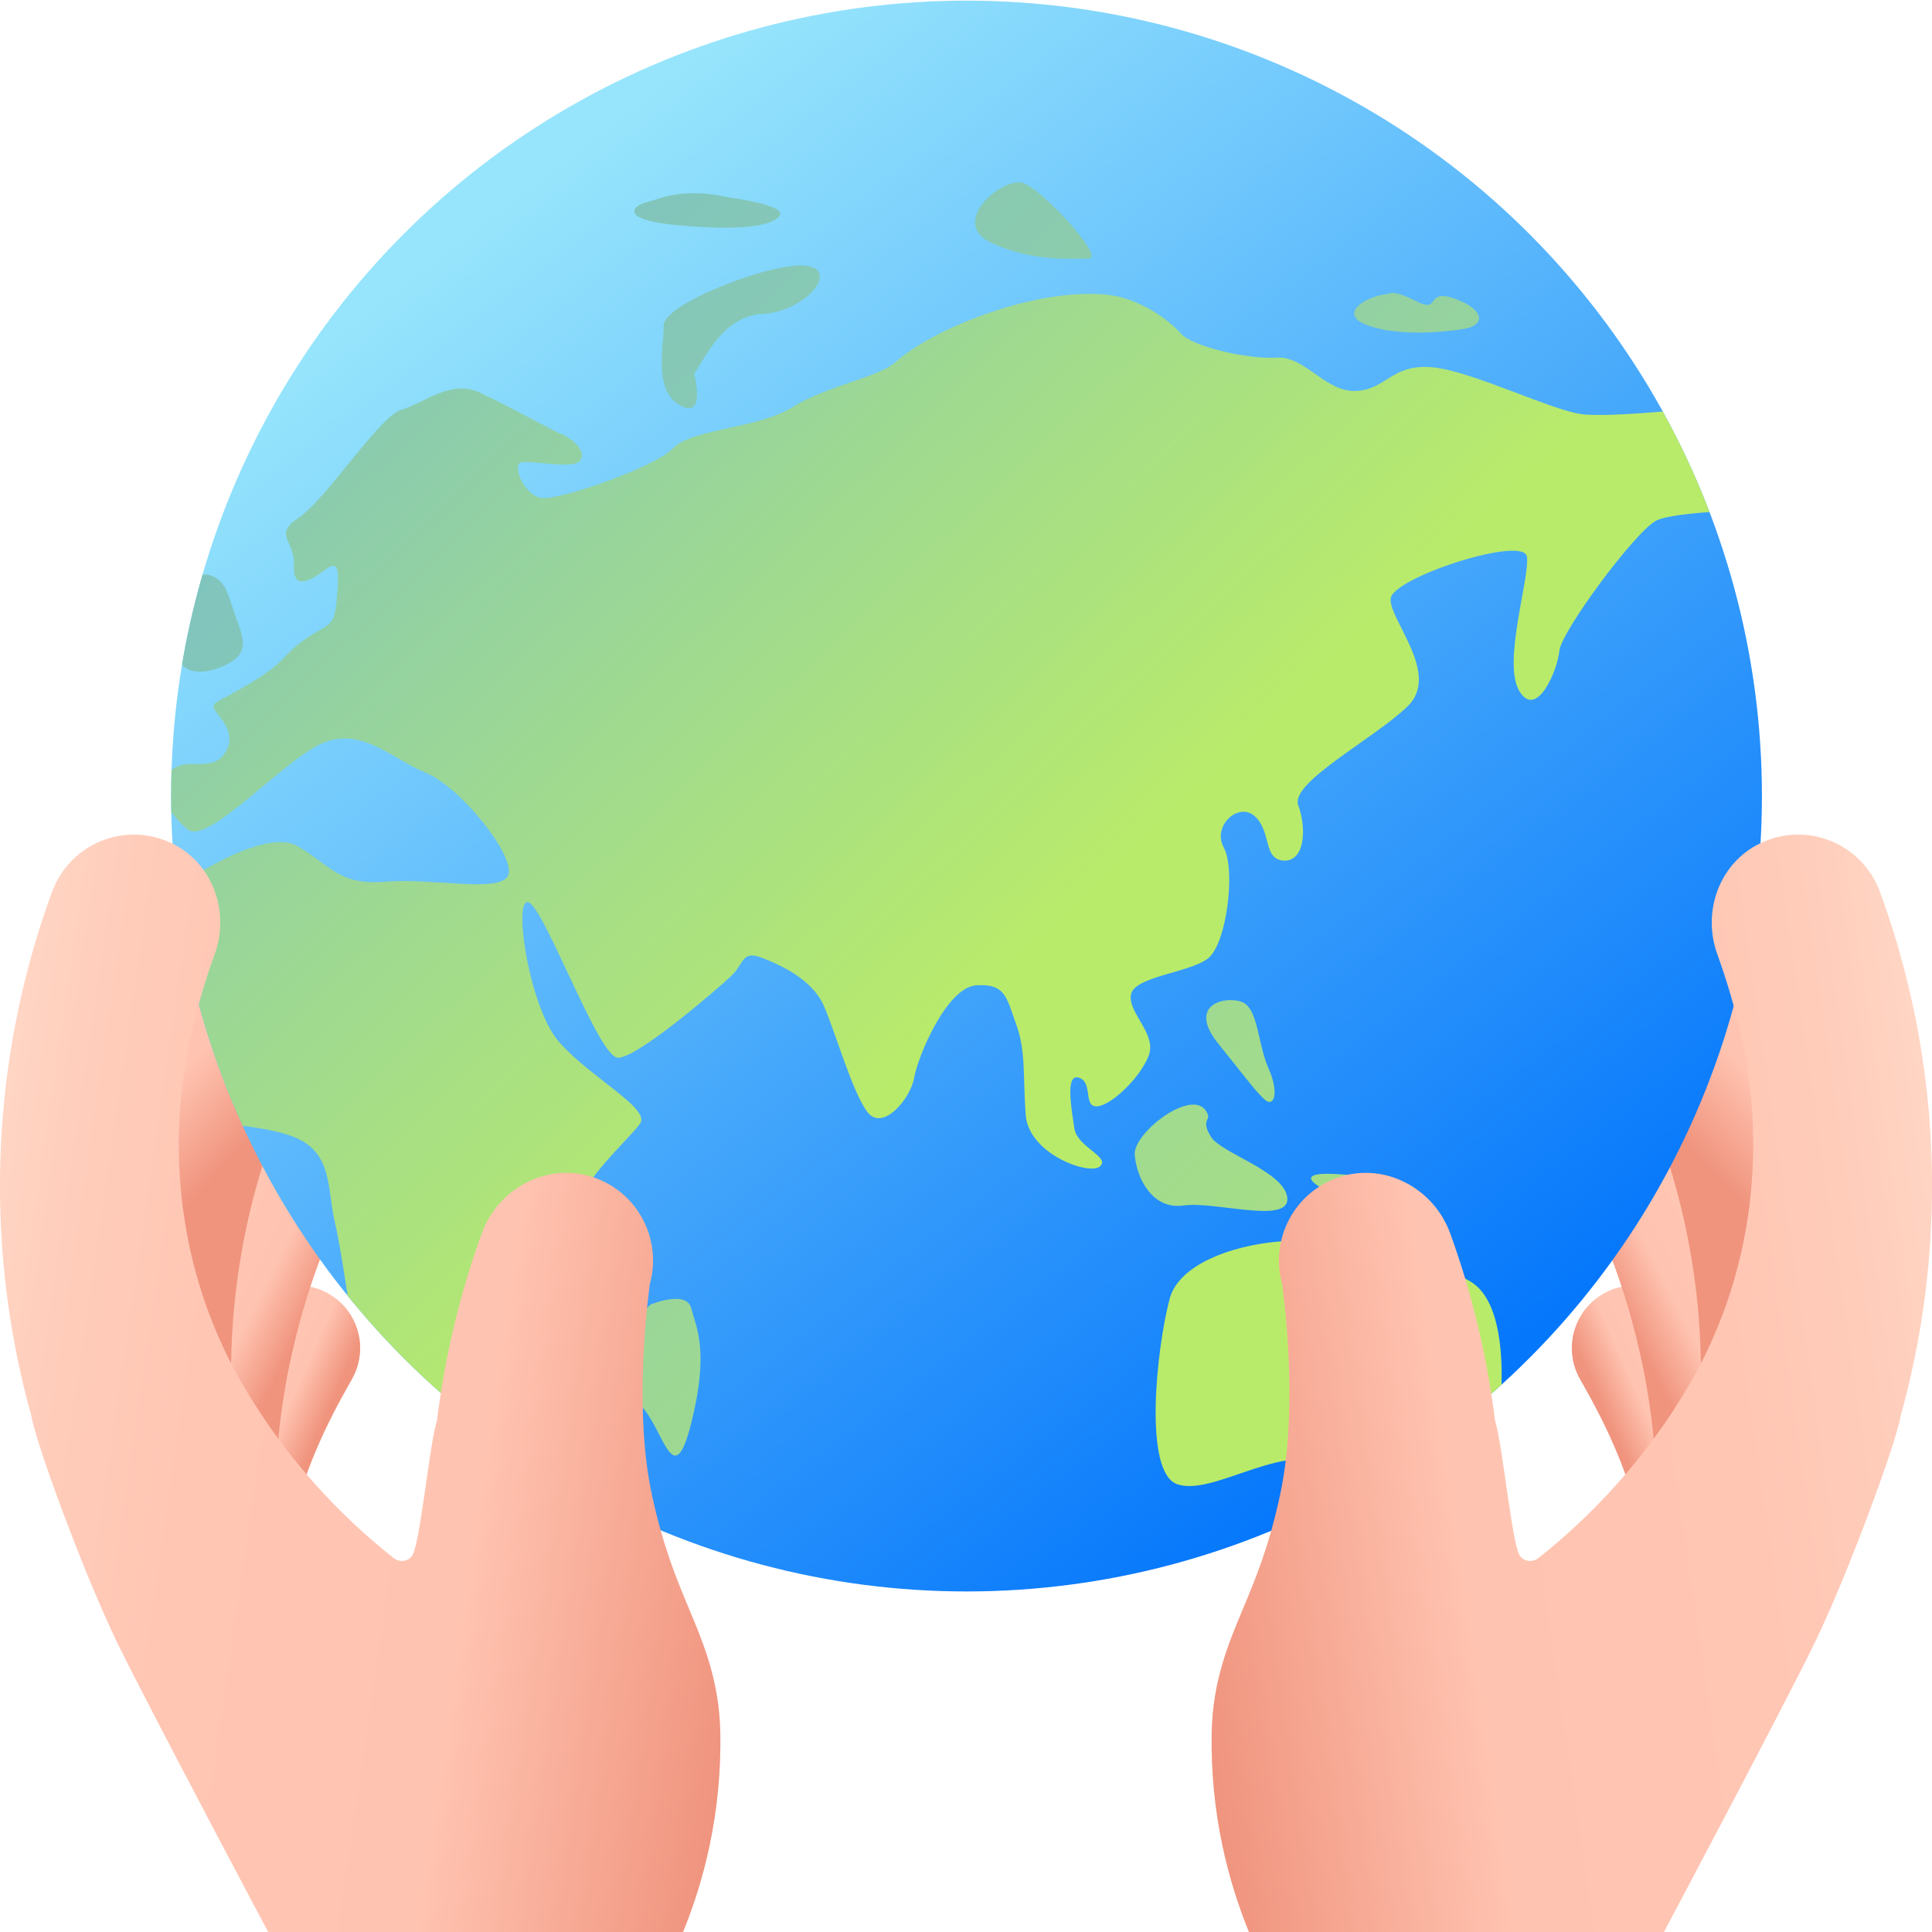 <?xml version="1.0" encoding="utf-8"?>
<!-- Generator: Adobe Illustrator 27.2.0, SVG Export Plug-In . SVG Version: 6.00 Build 0)  -->
<svg version="1.1" id="Слой_1" xmlns="http://www.w3.org/2000/svg" xmlns:xlink="http://www.w3.org/1999/xlink" x="0px" y="0px"
	 viewBox="0 0 300 300" style="enable-background:new 0 0 300 300;" xml:space="preserve">
<style type="text/css">
	.st0{clip-path:url(#SVGID_00000167356141973614698200000013872767646445495191_);}
	.st1{fill:url(#SVGID_00000034793580740798438690000009383502802704953474_);}
	.st2{clip-path:url(#SVGID_00000175287626405934119400000006481866641826041227_);}
	.st3{fill:url(#SVGID_00000061460846126573588880000007350500050151371930_);}
	.st4{fill:url(#SVGID_00000005959101201976641300000001611662394849989504_);}
	.st5{fill:url(#SVGID_00000162320797140884067010000009699134246800259763_);}
	.st6{fill:url(#SVGID_00000128446169633284780850000007307298548603310976_);}
	.st7{fill:url(#SVGID_00000053524247079917012690000012223445366890731955_);}
	.st8{fill:url(#SVGID_00000062170608914883817570000000392749733388833421_);}
	.st9{fill:url(#SVGID_00000031920580852991582530000013066867811934335141_);}
	.st10{fill:url(#SVGID_00000131326008350115314950000007547322250189864597_);}
	.st11{fill:url(#SVGID_00000090273541254217782190000000448229534461109414_);}
	.st12{fill:url(#SVGID_00000054970699585783652740000018364965301194908591_);}
	.st13{fill:url(#SVGID_00000085226355420808816980000015551931130626013581_);}
	.st14{fill:url(#SVGID_00000119813864112649824110000011990348379560055484_);}
	.st15{fill:url(#SVGID_00000139277605578204527540000014064535331716675206_);}
	.st16{fill:url(#SVGID_00000048473861019907313440000010467576288155386531_);}
	.st17{fill:url(#SVGID_00000157310695546193898460000014511743948377477531_);}
	.st18{fill:url(#SVGID_00000116220419440580752340000000798639806417089977_);}
	.st19{fill:url(#SVGID_00000128448356675261348340000008463912062407462042_);}
	.st20{fill:#4F4A4C;}
	.st21{fill:url(#SVGID_00000142168603572070882060000007412133347468964521_);}
	.st22{fill:url(#SVGID_00000037692611222254935760000012163633432102021557_);}
	.st23{fill:#FFA700;}
	.st24{fill:url(#SVGID_00000044141804859191358870000011758766814936047260_);}
	.st25{fill:url(#SVGID_00000124844837323713184640000010157119476939206303_);}
	.st26{fill:url(#SVGID_00000051366707555803230380000007465203414742058171_);}
	.st27{fill:url(#SVGID_00000078767802186223932910000014315704624554883987_);}
	.st28{fill:url(#SVGID_00000113324711955074794030000018348136774091330186_);}
	.st29{fill:url(#SVGID_00000041260927740004024360000012868792641918933133_);}
	.st30{clip-path:url(#SVGID_00000029754766417356802930000008707556514658931866_);}
	.st31{clip-path:url(#SVGID_00000169556068168558527180000012809100840668175802_);}
	.st32{fill:url(#SVGID_00000035499694227553283320000010400679701309080216_);}
	.st33{fill:url(#SVGID_00000145767190861834624560000010353256166522757776_);}
	.st34{fill:url(#SVGID_00000055692967840471340380000005039585289941920664_);}
	.st35{fill:url(#SVGID_00000178889320759978149760000015241383341083738034_);}
	.st36{fill:url(#SVGID_00000112599449946009234650000003980779126762820508_);}
	.st37{fill:url(#SVGID_00000038399014283792914630000002699992196360554422_);}
	.st38{fill:url(#SVGID_00000151518987902466954500000018224119993409357244_);}
	.st39{fill:url(#SVGID_00000141435014320939140680000014494756067775142575_);}
	.st40{fill:url(#SVGID_00000175300777318525294250000010542351011950758539_);}
	.st41{fill:url(#SVGID_00000132804058950622758180000007376712643933182595_);}
	.st42{fill-rule:evenodd;clip-rule:evenodd;fill:url(#SVGID_00000109008219244438479260000014506999177163219099_);}
	.st43{fill:url(#SVGID_00000111153945000397931650000002226565541261350288_);}
	.st44{fill-rule:evenodd;clip-rule:evenodd;fill:#EFA630;}
	.st45{fill-rule:evenodd;clip-rule:evenodd;fill:url(#SVGID_00000088113418318456894440000000153259686998311312_);}
	.st46{fill-rule:evenodd;clip-rule:evenodd;fill:url(#SVGID_00000093865494906463715650000009208611633060043705_);}
	.st47{fill-rule:evenodd;clip-rule:evenodd;fill:url(#SVGID_00000108275005076162036230000011874891874939420337_);}
	.st48{fill-rule:evenodd;clip-rule:evenodd;fill:url(#SVGID_00000054946884362037740230000008712874402107345070_);}
	.st49{fill-rule:evenodd;clip-rule:evenodd;fill:url(#SVGID_00000057138878096368858970000010581827064698972837_);}
	.st50{fill-rule:evenodd;clip-rule:evenodd;fill:url(#SVGID_00000021110901977690147260000008291884011950273454_);}
	.st51{fill-rule:evenodd;clip-rule:evenodd;fill:url(#SVGID_00000068668641297106510790000010797697691992317094_);}
	.st52{fill:url(#SVGID_00000059286960422558499990000010492799642057716136_);}
	.st53{fill-rule:evenodd;clip-rule:evenodd;fill:url(#SVGID_00000165193642143215982800000003091212562326365110_);}
	.st54{fill-rule:evenodd;clip-rule:evenodd;fill:url(#SVGID_00000098179128459713882440000007931247282905810309_);}
	.st55{fill-rule:evenodd;clip-rule:evenodd;fill:url(#SVGID_00000067951266240576455050000013074225045378321041_);}
	.st56{fill-rule:evenodd;clip-rule:evenodd;fill:url(#SVGID_00000176043452154710388920000010740224579411735460_);}
	.st57{fill-rule:evenodd;clip-rule:evenodd;fill:url(#SVGID_00000108300680411492837190000000791747464167523743_);}
	.st58{fill:#FFD45E;}
	.st59{fill:url(#SVGID_00000062154712376853825440000000066851004900966033_);}
	.st60{fill:#D89E45;}
	.st61{fill:#F0AF4C;}
	.st62{fill:#FD4755;}
	.st63{fill:#CD2E3A;}
	.st64{fill:#FFFFFF;}
	.st65{fill:url(#SVGID_00000114791639583939043050000005000627887867998848_);}
	.st66{fill:url(#SVGID_00000173135566671153252600000008071728188899261334_);}
	.st67{fill:url(#SVGID_00000183940177350117707490000015473807342106801295_);}
	.st68{fill:#FFCB6D;}
	.st69{fill:url(#SVGID_00000018206937386764746570000012657025346743081621_);}
	.st70{fill:url(#SVGID_00000071531897260514371460000017602821496836807566_);}
	.st71{fill:url(#SVGID_00000146484966104342893620000012727575990344414908_);}
	.st72{fill:url(#SVGID_00000079480859472904714270000009898482643150518947_);}
	.st73{fill:url(#SVGID_00000119822109457794068420000013752127697579963525_);}
	.st74{fill:url(#SVGID_00000125586775631638376220000014502209967889498016_);}
	.st75{fill:url(#SVGID_00000140724220626484775120000001308066605915075256_);}
	.st76{fill:url(#SVGID_00000142175795190244391770000003321558733134264238_);}
	.st77{fill:url(#SVGID_00000063591668695195973990000007146506002721041027_);}
	.st78{fill:url(#SVGID_00000157998698557283976350000010533731554375112586_);}
	.st79{clip-path:url(#SVGID_00000015320129915085224890000001875927020081036716_);}
	.st80{clip-path:url(#SVGID_00000092424648156927546550000003777144524861831867_);}
	.st81{clip-path:url(#SVGID_00000114034816028625174440000003464008606221728644_);}
	.st82{fill:url(#SVGID_00000020365951450450202870000008843665898019889807_);}
	.st83{fill:url(#SVGID_00000091009802159286261490000007200753479122637698_);}
	.st84{fill:url(#SVGID_00000126287716945219201050000006895264774271883172_);}
	.st85{fill:url(#SVGID_00000059303567740891850090000014496593567181843881_);}
	.st86{clip-path:url(#SVGID_00000148645503180664701140000006272993890532523410_);}
	.st87{fill:url(#SVGID_00000178899926072987274870000010259221891794446249_);}
	.st88{fill:url(#SVGID_00000029023106816415844890000017815872262386651057_);}
	.st89{fill:url(#SVGID_00000024715533569926509960000017556070029651184311_);}
	.st90{fill:url(#SVGID_00000145753600468814301970000013105396129233183677_);}
	.st91{fill:url(#SVGID_00000149378582286333732850000015880907715531730614_);}
	.st92{fill:url(#SVGID_00000057127171811373485330000002951170787063822497_);}
	.st93{fill:url(#SVGID_00000058579003637647120990000016090074576997846697_);}
	.st94{fill:url(#SVGID_00000163054328613727304390000015303172277499718035_);}
	.st95{fill:url(#SVGID_00000088105261090273506780000014262083411127544480_);}
	.st96{fill:url(#SVGID_00000129192219606213756420000011819417336762725039_);}
	.st97{fill:url(#SVGID_00000015339248745807415140000006295510498916042927_);}
	.st98{fill:url(#SVGID_00000147190795202056698650000002314234408587824813_);}
	.st99{fill:url(#SVGID_00000103237386717747627690000005474171678370377615_);}
	.st100{fill:url(#SVGID_00000042712163524770786900000009681732587768984496_);}
	.st101{fill:url(#SVGID_00000026843147478978640940000015480887049636246691_);}
	.st102{fill:url(#SVGID_00000137850483868497786980000001863238781104927110_);}
	.st103{fill:url(#SVGID_00000061450488849524738970000011316733590535601079_);}
	.st104{fill:url(#SVGID_00000048498098755310694190000002104414776070066086_);}
	.st105{fill:url(#SVGID_00000174577679126078661360000013692065092349390731_);}
	.st106{fill:url(#SVGID_00000112605328078207240210000017196889925203786112_);}
	.st107{fill:url(#SVGID_00000069363193772003140020000006937664927480333489_);}
	.st108{fill:#847184;}
	.st109{fill:url(#SVGID_00000129925257502321490210000012925411218311649983_);}
	.st110{fill:url(#SVGID_00000162311029574126129470000000064529536498391225_);}
	.st111{fill:url(#SVGID_00000047749290806582439120000017189925066213565578_);}
	.st112{fill:url(#SVGID_00000180347112234715433210000018359269379009014176_);}
	.st113{fill:url(#SVGID_00000034065035200988988970000016967279112606370471_);}
	.st114{fill:url(#SVGID_00000085937187119049113030000016567397590234453670_);}
	.st115{fill:#FFB39D;}
	.st116{fill:url(#SVGID_00000090253485749897183690000004773691213827243157_);}
	.st117{fill:url(#SVGID_00000049928135741575883560000015419273922460847536_);}
	.st118{fill:url(#SVGID_00000118378046043939970190000002430078926573998985_);}
	.st119{fill:url(#SVGID_00000124855783732566452040000004229040800600760961_);}
	.st120{fill:url(#SVGID_00000160873502580892810780000008406739412723441540_);}
	.st121{fill:url(#SVGID_00000101092044159426071700000010365290337356061882_);}
	.st122{fill:url(#SVGID_00000127723652986868424580000003439228444315274378_);}
	.st123{fill:url(#SVGID_00000092455049689449486030000017310280846417951422_);}
	.st124{fill:url(#SVGID_00000121261687779617203910000000994822275749057940_);}
	.st125{fill:url(#SVGID_00000150799985390258649300000011593791175062664355_);}
	.st126{fill:url(#SVGID_00000119102304336659289860000010145834424315669917_);}
	.st127{fill:url(#SVGID_00000044861573593820417300000015623770521059793079_);}
	.st128{fill:url(#SVGID_00000034803546476769811530000005684399741266984889_);}
	.st129{fill:url(#SVGID_00000008150138128937491670000006526925184728375944_);}
	.st130{fill:url(#SVGID_00000070115950265676869480000008609084632541064879_);}
	.st131{fill:url(#SVGID_00000091711444057498442770000010106739898396800414_);}
	.st132{fill:#0577FB;}
	.st133{filter:url(#Adobe_OpacityMaskFilter);}
	.st134{opacity:0.35;mask:url(#SVGID_00000104703470167745121350000009612721702699384766_);}
	.st135{opacity:0.4;fill:url(#SVGID_00000142151342074968431050000007201728756623907474_);}
	.st136{fill:url(#SVGID_00000167396334565576599600000014237803583381675445_);}
	.st137{fill:url(#SVGID_00000067231583535560972450000017027121536662514367_);}
	.st138{fill:url(#SVGID_00000010998398471542980680000011615376444804122299_);}
	.st139{fill:url(#SVGID_00000121258370557796292420000013919405393207118991_);}
	.st140{fill:url(#SVGID_00000180332726937083849230000013609914580302173056_);}
	.st141{fill:url(#SVGID_00000108271202550883438050000009842978061910706839_);}
	.st142{fill:url(#SVGID_00000080901780228287689580000008395713639238281097_);}
	.st143{fill:url(#SVGID_00000025437268505453746900000005394216066158511013_);}
	.st144{fill:url(#SVGID_00000145749139600318940910000008031352294065504164_);}
	.st145{fill:url(#SVGID_00000119110056665144847240000010548425387454573485_);}
	.st146{fill:url(#SVGID_00000102546563622139859600000014478357254805547451_);}
	.st147{fill:url(#SVGID_00000152968227003511745830000000718788614144394897_);}
	.st148{fill:url(#SVGID_00000077291885108862074440000011308677505818071466_);}
	.st149{fill:url(#SVGID_00000110467782513852692280000004024225478464965823_);}
	.st150{fill:url(#SVGID_00000031907720712787789570000008335749959565079225_);}
	.st151{fill:url(#SVGID_00000160891871949988618030000002995303327813633174_);}
	.st152{fill:url(#SVGID_00000109722770512492976430000014715816654137224576_);}
	.st153{fill:url(#SVGID_00000131338611841001004020000003862977234013505676_);}
	.st154{fill:url(#SVGID_00000150795321795870135240000004021774486196272006_);}
	.st155{fill:url(#SVGID_00000036957908080366375900000005206355737471184307_);}
	.st156{fill:url(#SVGID_00000016068240859605697800000005290348601867506051_);}
	.st157{fill:url(#SVGID_00000061432520854609476250000001495300100164342434_);}
	.st158{fill:url(#SVGID_00000136377157277974536690000010444979332957615531_);}
	.st159{fill:url(#SVGID_00000124882184450477930900000004476785457182056844_);}
	.st160{fill:url(#SVGID_00000036216269682100870590000007282480157098884762_);}
	.st161{fill:url(#SVGID_00000010991203537930728240000010308001216895200898_);}
	.st162{fill:url(#SVGID_00000139279743846824753460000003783007234886128526_);}
	.st163{fill:url(#SVGID_00000073698812217985144410000007489767942978238853_);}
	.st164{fill:url(#SVGID_00000125571098151927799280000012221590727759957411_);}
	.st165{fill:url(#SVGID_00000055703170097181101890000016309862371539946662_);}
	.st166{fill:url(#SVGID_00000099634516399751016450000008511319492075646653_);}
	.st167{fill:url(#SVGID_00000029012438675041597840000002986284718581157793_);}
	.st168{fill:url(#SVGID_00000040561901165710859810000011783803102170035873_);}
	.st169{fill:url(#SVGID_00000158722043337177018240000017993685933062124948_);}
	.st170{fill:url(#SVGID_00000177456107491264750970000007064312935705993368_);}
	.st171{fill:url(#SVGID_00000142883512309735765880000017218180251200265879_);}
	.st172{fill:url(#SVGID_00000000194348078215248380000001493896033636979628_);}
	.st173{fill:url(#SVGID_00000157267164753833643560000014486928127962837686_);}
	.st174{fill:url(#SVGID_00000071526107799471401210000009151647615321279877_);}
	.st175{fill:url(#SVGID_00000173845620282131641350000004485812701507320254_);}
	.st176{fill:url(#SVGID_00000068666583818473881190000002424428010383501461_);}
	.st177{fill:url(#SVGID_00000181063035070071851650000009088622019205679529_);}
	.st178{fill:url(#SVGID_00000114040251204403043240000013503544475563670180_);}
	.st179{fill:url(#SVGID_00000128462420079097687850000001670924653385653946_);}
	.st180{fill:url(#SVGID_00000036933457723583412220000014764245755019212425_);}
	.st181{fill:url(#SVGID_00000060721636918999273880000008935644704384832419_);}
	.st182{fill:url(#SVGID_00000175297223750118205320000015318820808713403281_);}
	.st183{fill:url(#SVGID_00000029765230410768226590000014169364513524171151_);}
	.st184{fill:url(#SVGID_00000121961838885757751120000014426889709259534210_);}
	.st185{fill:url(#SVGID_00000080170056186310499030000005463083155025261958_);}
	.st186{fill:url(#SVGID_00000075855221362835904200000017753360270524354728_);}
	.st187{fill:url(#SVGID_00000165944511168248534500000010730847268493831317_);}
	.st188{fill:url(#SVGID_00000076602963101282863110000017785874514657362099_);}
	.st189{fill:url(#SVGID_00000169557158570904614350000013007242724389799847_);}
	.st190{fill:url(#SVGID_00000030444842348677100470000009784239007224318866_);}
	.st191{fill:url(#SVGID_00000077301066986192554860000008926492733794413447_);}
	.st192{fill:url(#SVGID_00000096747262072194928790000000603152289392053377_);}
	.st193{fill:url(#SVGID_00000093148528363693138360000016842032526249269411_);}
	.st194{fill:url(#SVGID_00000104668008574870146430000007581962122505740691_);}
	.st195{fill:url(#SVGID_00000097496202506930045440000017143660583915353996_);}
	.st196{fill:url(#SVGID_00000144314784401122006510000008861234641359044534_);}
	.st197{fill:url(#SVGID_00000147918463317047008410000000738835491783191195_);}
	.st198{fill:url(#SVGID_00000052824818711976792710000013374182679552174232_);}
	.st199{fill:url(#SVGID_00000083805516122504877040000011288274622269411217_);}
	.st200{fill:url(#SVGID_00000121240681412353935480000004984136627562012306_);}
	.st201{fill:#FFD9C8;}
	.st202{fill:url(#SVGID_00000052822154796566529670000006145143740286703233_);}
	.st203{fill:url(#SVGID_00000095321055119448040280000008052224983435562371_);}
	.st204{fill:url(#SVGID_00000021089270387669131020000002871857445929447307_);}
	.st205{fill:url(#SVGID_00000075871135945711147420000002164978887588878269_);}
	.st206{fill:url(#SVGID_00000014633517627025015070000015175732947130024847_);}
	.st207{fill:url(#SVGID_00000086671263269870063350000009866331991206605984_);}
	.st208{fill:url(#SVGID_00000168093517237923835920000012630820902430662071_);}
	.st209{fill:url(#SVGID_00000047743460722797263900000015881733928147146942_);}
	.st210{fill:url(#SVGID_00000123406281913803939740000006090162891918623391_);}
	.st211{fill:url(#SVGID_00000129905672593804519990000006861917802487135637_);}
	.st212{fill:url(#SVGID_00000137834702994480092000000000291155595922970538_);}
	.st213{fill:url(#SVGID_00000017510401152924906270000005020708885943248309_);}
	.st214{fill:url(#SVGID_00000128466148944330308460000009732757353736605858_);}
	.st215{fill:url(#SVGID_00000171691401119994286020000000187691471959179920_);}
	.st216{fill:url(#SVGID_00000018953326263860877820000004876753494822510761_);}
	.st217{fill:url(#SVGID_00000071541420354796088170000001057938928096937862_);}
	.st218{fill:url(#SVGID_00000019673050234403241300000004755995113328120231_);}
	.st219{fill:url(#SVGID_00000070807777186172527490000009341529244587858347_);}
	.st220{fill:url(#SVGID_00000003098156970298589630000003108787816614637699_);}
	.st221{fill:url(#SVGID_00000158001468924106041780000014752280650690560187_);}
	.st222{fill:url(#SVGID_00000136400895557277751980000002864916292765610381_);}
	.st223{fill:url(#SVGID_00000053535363973587558060000002283653668853093256_);}
	.st224{fill:url(#SVGID_00000049194941910898125550000008265712936036518551_);}
	.st225{fill:url(#SVGID_00000177480202534572347110000000709268111654128041_);}
	.st226{fill:url(#SVGID_00000154397281839041029070000005336105333399428766_);}
	.st227{fill:url(#SVGID_00000046304947787552606270000001824439115923900806_);}
	.st228{fill:url(#SVGID_00000158714732756760762360000015423708802099670959_);}
	.st229{fill:url(#SVGID_00000110464904598288407510000002150248715308056704_);}
	.st230{clip-path:url(#SVGID_00000174601006110521380810000004063288848129406354_);}
	.st231{fill:url(#SVGID_00000009556367436812198820000000758948118665868440_);}
	.st232{fill:url(#SVGID_00000153678924516040852460000011931392310200176058_);}
	.st233{fill:url(#SVGID_00000038387495561125086350000017812296045281088190_);}
	.st234{fill:url(#SVGID_00000114033389529184244570000004227348383659599019_);}
	.st235{fill:url(#SVGID_00000154404837554736375820000003598892116369914524_);}
	.st236{fill:url(#SVGID_00000154393181395479681070000016230117515968802710_);}
	.st237{fill:url(#SVGID_00000027588901604899538630000002509660090999657610_);}
	.st238{fill:url(#SVGID_00000168092214217240215490000006210801230300495530_);}
	.st239{fill:url(#SVGID_00000169549515674808194720000003420135758837521822_);}
	.st240{fill:url(#SVGID_00000147222136214166492460000008627000005635101855_);}
	.st241{fill:url(#SVGID_00000168093009146691420860000016979182430067140765_);}
	.st242{fill:url(#SVGID_00000121257853849899060330000014720582613390618267_);}
	.st243{fill:url(#SVGID_00000056415028969156026790000003775799472883498887_);}
	.st244{fill:url(#SVGID_00000128457153403783447120000010945208860523645628_);}
	.st245{fill:url(#SVGID_00000102505211777359865400000017720838405285382298_);}
	.st246{fill:url(#SVGID_00000048484245982088587450000012026402221770051744_);}
	.st247{fill:url(#SVGID_00000151531526696184522710000004365118581392760722_);}
	.st248{fill:url(#SVGID_00000057135721445991210980000017694272982521939099_);}
	.st249{fill:url(#SVGID_00000029008633510639670150000004722048658624409751_);}
	.st250{fill:url(#SVGID_00000113325658032459865110000018217774448908746636_);}
	.st251{fill:url(#SVGID_00000062894527491037262380000016644585362115485096_);}
	.st252{fill:url(#SVGID_00000158723032496400678460000011373276339615106965_);}
	.st253{fill:url(#SVGID_00000031929811564991600750000000787231010271156640_);}
	.st254{fill:url(#SVGID_00000133526447152944141260000003878399795611024530_);}
	.st255{fill:url(#SVGID_00000155144730440225115430000001328499723520021410_);}
	.st256{fill:url(#SVGID_00000152256181996487599780000009733198978723809164_);}
	.st257{fill:url(#SVGID_00000137825634022704690810000007792155168519192751_);}
	.st258{fill:url(#SVGID_00000013883403858679761900000010302941522909266347_);}
	.st259{fill:url(#SVGID_00000109007010609138520540000002573556282150426548_);}
	.st260{fill:none;stroke:#B2B2B2;stroke-width:7;stroke-miterlimit:10;}
	.st261{fill:#B2B2B2;}
	.st262{fill:url(#SVGID_00000040561473374736998740000009849318075166277538_);}
	.st263{fill:url(#SVGID_00000134949853812699092200000000933905449697318331_);}
	.st264{fill:url(#SVGID_00000077322432315651241340000001665084114563915143_);}
	.st265{fill:url(#SVGID_00000169523419536760460010000009256865095391668867_);}
	.st266{fill:url(#SVGID_00000052091280015593941110000010427834674359641742_);}
	.st267{fill:url(#SVGID_00000111878678951167889620000014108554164966480061_);}
	.st268{fill:url(#SVGID_00000002364491782252822910000016970237163089728933_);}
	.st269{fill:url(#SVGID_00000015318487684226437650000013507069074677068169_);}
	.st270{fill:url(#SVGID_00000099633465433107926830000009263966260573366179_);}
	.st271{fill:url(#SVGID_00000008858901606559430410000012527616296134107537_);}
	.st272{fill:url(#SVGID_00000005945605638681693580000004878051401767701889_);}
	.st273{fill:url(#SVGID_00000046340044535012910010000013495663046957104031_);}
	.st274{fill:url(#SVGID_00000142877437154735862590000005712267228894707597_);}
	.st275{fill:url(#SVGID_00000028314927724990374520000010621301491307527552_);}
	.st276{fill:url(#SVGID_00000009592015998795633860000009857080797787981968_);}
	.st277{fill:url(#SVGID_00000081641347822560963480000001058873571434703023_);}
	.st278{fill:url(#SVGID_00000121988878513445300310000008104575401700567476_);}
	.st279{fill:url(#SVGID_00000172437503382770445350000004049009814349549758_);}
	.st280{fill:url(#SVGID_00000143579831693726046230000003668282805387651225_);}
	.st281{fill:url(#SVGID_00000162348168270659428410000000019196632807342217_);}
	.st282{fill:url(#SVGID_00000147217895911832822910000016355441626121373089_);}
	.st283{fill:url(#SVGID_00000166637864390985601680000000763189498924781741_);}
	.st284{fill:url(#SVGID_00000074444282396089344640000011937105627689374640_);}
	.st285{fill:url(#SVGID_00000018209512670581772260000008669391576940242569_);}
</style>
<g>
	
		<linearGradient id="SVGID_00000171709991382527493660000004734113520190476417_" gradientUnits="userSpaceOnUse" x1="26.76" y1="227.382" x2="45.466" y2="235.676">
		<stop  offset="0" style="stop-color:#FFDFCF"/>
		<stop  offset="0.042" style="stop-color:#FFD9C8"/>
		<stop  offset="0.164" style="stop-color:#FFCDBB"/>
		<stop  offset="0.319" style="stop-color:#FFC6B3"/>
		<stop  offset="0.622" style="stop-color:#FFC4B1"/>
		<stop  offset="0.915" style="stop-color:#F0947E"/>
	</linearGradient>
	<path style="fill:url(#SVGID_00000171709991382527493660000004734113520190476417_);" d="M33.11,266.78
		c-5.23-0.23-9.36-4.58-9.29-9.84c0.27-21.25,3.91-34.98,13.94-52.45c2.67-4.66,8.62-6.27,13.28-3.6c4.66,2.68,6.27,8.62,3.6,13.29
		c-8.37,14.59-11.13,25.04-11.36,43c-0.07,5.37-4.48,9.68-9.85,9.61C33.32,266.79,33.22,266.78,33.11,266.78z"/>
	
		<linearGradient id="SVGID_00000140721396965104208370000009126440112925114005_" gradientUnits="userSpaceOnUse" x1="21.615" y1="199.946" x2="46.321" y2="212.299">
		<stop  offset="0" style="stop-color:#FFDFCF"/>
		<stop  offset="0.042" style="stop-color:#FFD9C8"/>
		<stop  offset="0.164" style="stop-color:#FFCDBB"/>
		<stop  offset="0.319" style="stop-color:#FFC6B3"/>
		<stop  offset="0.622" style="stop-color:#FFC4B1"/>
		<stop  offset="0.915" style="stop-color:#F0947E"/>
	</linearGradient>
	<path style="fill:url(#SVGID_00000140721396965104208370000009126440112925114005_);" d="M32.36,248.27
		c-5.59,0-10.21-4.44-10.39-10.07c-0.71-22.09,4.24-44.09,14.32-63.62c2.63-5.11,8.91-7.11,14.01-4.47
		c5.11,2.63,7.11,8.91,4.47,14.01c-8.46,16.39-12.61,34.86-12.01,53.41c0.18,5.74-4.32,10.55-10.06,10.73
		C32.58,248.27,32.47,248.27,32.36,248.27z"/>
	
		<linearGradient id="SVGID_00000181792296852161443080000005487543800068081811_" gradientUnits="userSpaceOnUse" x1="-3.738" y1="153.945" x2="33.32" y2="189.063">
		<stop  offset="0" style="stop-color:#FFDFCF"/>
		<stop  offset="0.042" style="stop-color:#FFD9C8"/>
		<stop  offset="0.164" style="stop-color:#FFCDBB"/>
		<stop  offset="0.319" style="stop-color:#FFC6B3"/>
		<stop  offset="0.622" style="stop-color:#FFC4B1"/>
		<stop  offset="0.915" style="stop-color:#F0947E"/>
	</linearGradient>
	<path style="fill:url(#SVGID_00000181792296852161443080000005487543800068081811_);" d="M25.53,227.58
		c-5.59,0-10.21-4.44-10.39-10.07c-0.71-22.09,4.24-44.09,14.32-63.62c2.63-5.11,8.91-7.11,14.01-4.47
		c5.1,2.63,7.11,8.91,4.47,14.01c-8.46,16.39-12.61,34.85-12.01,53.41c0.18,5.74-4.32,10.55-10.06,10.73
		C25.75,227.58,25.64,227.58,25.53,227.58z"/>
</g>
<g>
	
		<linearGradient id="SVGID_00000167380405029726415170000001620209369729893804_" gradientUnits="userSpaceOnUse" x1="139.805" y1="227.382" x2="158.511" y2="235.676" gradientTransform="matrix(-1 0 0 1 413.046 0)">
		<stop  offset="0" style="stop-color:#FFDFCF"/>
		<stop  offset="0.042" style="stop-color:#FFD9C8"/>
		<stop  offset="0.164" style="stop-color:#FFCDBB"/>
		<stop  offset="0.319" style="stop-color:#FFC6B3"/>
		<stop  offset="0.622" style="stop-color:#FFC4B1"/>
		<stop  offset="0.915" style="stop-color:#F0947E"/>
	</linearGradient>
	<path style="fill:url(#SVGID_00000167380405029726415170000001620209369729893804_);" d="M266.89,266.78
		c5.23-0.23,9.36-4.58,9.29-9.84c-0.27-21.25-3.91-34.98-13.94-52.45c-2.67-4.66-8.62-6.27-13.28-3.6
		c-4.66,2.68-6.27,8.62-3.6,13.29c8.37,14.59,11.13,25.04,11.36,43c0.07,5.37,4.48,9.68,9.85,9.61
		C266.68,266.79,266.78,266.78,266.89,266.78z"/>
	
		<linearGradient id="SVGID_00000007401062072201435180000003702243384067326099_" gradientUnits="userSpaceOnUse" x1="134.661" y1="199.946" x2="159.367" y2="212.299" gradientTransform="matrix(-1 0 0 1 413.046 0)">
		<stop  offset="0" style="stop-color:#FFDFCF"/>
		<stop  offset="0.042" style="stop-color:#FFD9C8"/>
		<stop  offset="0.164" style="stop-color:#FFCDBB"/>
		<stop  offset="0.319" style="stop-color:#FFC6B3"/>
		<stop  offset="0.622" style="stop-color:#FFC4B1"/>
		<stop  offset="0.915" style="stop-color:#F0947E"/>
	</linearGradient>
	<path style="fill:url(#SVGID_00000007401062072201435180000003702243384067326099_);" d="M267.64,248.27
		c5.59,0,10.21-4.44,10.39-10.07c0.71-22.09-4.24-44.09-14.32-63.62c-2.63-5.11-8.91-7.11-14.01-4.47
		c-5.11,2.63-7.11,8.91-4.47,14.01c8.46,16.39,12.61,34.86,12.01,53.41c-0.18,5.74,4.32,10.55,10.06,10.73
		C267.42,248.27,267.53,248.27,267.64,248.27z"/>
	
		<linearGradient id="SVGID_00000001655298811194609720000015928061044935529124_" gradientUnits="userSpaceOnUse" x1="109.307" y1="153.945" x2="146.366" y2="189.063" gradientTransform="matrix(-1 0 0 1 413.046 0)">
		<stop  offset="0" style="stop-color:#FFDFCF"/>
		<stop  offset="0.042" style="stop-color:#FFD9C8"/>
		<stop  offset="0.164" style="stop-color:#FFCDBB"/>
		<stop  offset="0.319" style="stop-color:#FFC6B3"/>
		<stop  offset="0.622" style="stop-color:#FFC4B1"/>
		<stop  offset="0.915" style="stop-color:#F0947E"/>
	</linearGradient>
	<path style="fill:url(#SVGID_00000001655298811194609720000015928061044935529124_);" d="M274.47,227.58
		c5.59,0,10.21-4.44,10.39-10.07c0.71-22.09-4.24-44.09-14.32-63.62c-2.63-5.11-8.91-7.11-14.01-4.47
		c-5.1,2.63-7.11,8.91-4.47,14.01c8.46,16.39,12.61,34.85,12.01,53.41c-0.18,5.74,4.32,10.55,10.06,10.73
		C274.25,227.58,274.36,227.58,274.47,227.58z"/>
</g>
<g>
	
		<linearGradient id="SVGID_00000160190207479389231910000013572311911372124042_" gradientUnits="userSpaceOnUse" x1="78.711" y1="30.953" x2="223.064" y2="218.365">
		<stop  offset="0" style="stop-color:#97E5FC"/>
		<stop  offset="1" style="stop-color:#0577FB"/>
	</linearGradient>
	<circle style="fill:url(#SVGID_00000160190207479389231910000013572311911372124042_);" cx="150.08" cy="123.61" r="123.51"/>
	<g>
		<defs>
			<circle id="SVGID_00000044880546629070066100000014467095127108968099_" cx="150.08" cy="123.61" r="123.51"/>
		</defs>
		<clipPath id="SVGID_00000030482114995245881050000014868510018486111132_">
			<use xlink:href="#SVGID_00000044880546629070066100000014467095127108968099_"  style="overflow:visible;"/>
		</clipPath>
		<g style="clip-path:url(#SVGID_00000030482114995245881050000014868510018486111132_);">
			
				<linearGradient id="SVGID_00000090985974999544447990000006325561541420023709_" gradientUnits="userSpaceOnUse" x1="35.184" y1="7.909" x2="273.066" y2="257.791">
				<stop  offset="0" style="stop-color:#75BDCE"/>
				<stop  offset="0.545" style="stop-color:#B9EB6A"/>
			</linearGradient>
			<path style="fill:url(#SVGID_00000090985974999544447990000006325561541420023709_);" d="M28.94,128.61c0,0-5.29-4.19-3.11-7.99
				c2.18-3.8,6.59-0.38,8.92-3.44c2.33-3.06-0.58-5.66-1.37-6.91c-0.79-1.26,0.26-1,5.75-4.35s4.58-4.07,8.2-6.63
				c3.62-2.56,4.53-1.62,4.93-5.98c0.39-4.35,0.51-6.52-1.64-4.92c-2.15,1.6-5.15,3.55-4.98-0.53c0.17-4.08-3.38-4.73,0.84-7.56
				s12.45-15.69,15.85-16.67s7.6-4.7,11.96-2.75s11.6,6.06,12.9,6.54s3.92,2.4,2.93,4.03c-0.98,1.64-8.25-0.2-9.36,0.42
				c-1.11,0.61,0.65,5.09,3.35,5.46c2.7,0.37,17.57-4.74,20.4-7.73c2.83-3,13.35-3.09,18.53-6.36c5.18-3.27,13.47-4.7,15.98-6.97
				s7.66-5.46,15.89-8.13c8.23-2.67,15.73-3.08,19.67-1.84c3.94,1.24,7.01,3.53,8.82,5.53s10.36,3.99,14.79,3.7
				c4.44-0.3,7.55,5.33,12.28,5.18c4.73-0.15,5.53-4.14,11.71-3.7c6.19,0.44,19.33,7.05,23.91,7.36c4.58,0.31,12.9-0.55,16.45-0.85
				c3.55-0.3,7.65,4.96,7.65,4.96l3.4,10.68c0,0-13.27,0.18-16.37,1.66c-3.11,1.48-14.79,17.16-15.09,20.27s-3.55,10.65-6.21,6.21
				c-2.66-4.44,1.65-17.5,1.18-20.86s-20.86,3.25-21.16,6.51c-0.3,3.25,7.82,11.68,2.65,16.71c-5.17,5.03-18.33,11.84-17,15.39
				c1.33,3.55,1.04,8.73-2.22,8.58c-3.25-0.15-1.91-4.38-4.44-6.81c-2.52-2.43-6.77,1.37-4.9,4.8c1.87,3.43,0.46,15.02-2.5,17.24
				c-2.96,2.22-11.41,2.75-11.92,5.59c-0.51,2.84,4.08,6.09,2.75,9.5c-1.33,3.4-5.77,7.69-7.99,7.84c-2.22,0.15-0.59-3.7-2.81-4.44
				c-2.22-0.74-1.16,4.9-0.74,7.84c0.42,2.94,5.63,4.44,3.99,5.92c-1.63,1.48-11.1-1.92-11.54-7.99c-0.44-6.07,0.05-9.85-1.46-14.02
				s-1.65-6.41-6.24-6.1c-4.58,0.32-9.08,11.12-9.62,14.35c-0.54,3.23-4.88,8.43-7.25,5.33s-5.03-12.58-6.81-16.57
				s-6.51-6.21-9.62-7.4c-3.11-1.18-2.67,0.88-4.73,2.84c-2.07,1.96-14.64,12.82-17.61,12.69c-2.97-0.13-11.06-22.45-13.72-24.05
				c-2.67-1.6-0.18,16.06,4.55,21.54s14.2,10.33,12.66,12.69s-10.88,10.39-9.84,14.68c1.04,4.29,2.96,14.05,1.48,16.87
				c-1.48,2.81-14.93,26.06-17.35,24.4c-2.43-1.66-17.56-14.06-17.56-14.06s-2.84-21.12-4.14-26.47s-0.14-11.37-7.25-13.61
				c-7.11-2.24-17.81-1.94-17.81-1.94s-6.09-13.82-7.37-18.85s1.18-12.06,5.04-15.46s16.59-11.54,21.62-8.58s6.46,6.14,13.66,5.51
				c7.2-0.63,18,1.88,19.04-1.07c1.04-2.96-7.37-13.63-12.87-15.87s-10.56-7.91-17.32-3.9C41.99,120.1,31.6,131.63,28.94,128.61z"/>
			
				<linearGradient id="SVGID_00000095303304816218721140000018210313376604228238_" gradientUnits="userSpaceOnUse" x1="21.248" y1="21.175" x2="259.13" y2="271.058">
				<stop  offset="0" style="stop-color:#75BDCE"/>
				<stop  offset="0.645" style="stop-color:#B9EB6A"/>
			</linearGradient>
			<path style="fill:url(#SVGID_00000095303304816218721140000018210313376604228238_);" d="M207.51,193.41
				c-7.1-2.22-23.82,0.44-25.89,8.28c-2.07,7.84-4.09,26.97,1.18,28.78s15.28-5.74,22.34-3.48c7.05,2.26,9.9,3.09,13.76,2.66
				s13.71-7.96,13.71-7.96s2.86-18.38-4.24-22.67S207.51,193.41,207.51,193.41z"/>
			
				<linearGradient id="SVGID_00000092428505846114249010000014371585290818320533_" gradientUnits="userSpaceOnUse" x1="27.499" y1="15.225" x2="265.381" y2="265.107">
				<stop  offset="0" style="stop-color:#75BDCE"/>
				<stop  offset="0.995" style="stop-color:#B9EB6A"/>
			</linearGradient>
			<path style="fill:url(#SVGID_00000092428505846114249010000014371585290818320533_);" d="M187.58,173.15
				c-1.68-4.95-11.62,2.63-11.38,6.13s2.66,8.61,7.56,7.91c4.9-0.7,16.4,2.96,16.14-1.12c-0.26-4.08-10.3-7.01-11.85-9.53
				C186.5,174.03,187.85,173.96,187.58,173.15z"/>
			
				<linearGradient id="SVGID_00000070830720822183248680000002269128204226793613_" gradientUnits="userSpaceOnUse" x1="39.493" y1="3.807" x2="277.375" y2="253.689">
				<stop  offset="0" style="stop-color:#75BDCE"/>
				<stop  offset="0.995" style="stop-color:#B9EB6A"/>
			</linearGradient>
			<path style="fill:url(#SVGID_00000070830720822183248680000002269128204226793613_);" d="M216.09,183.5
				c-6.28-1.35-17.78-2.47-9.78,1.57s11.96,6.47,14.81,6.27C223.96,191.14,219.26,184.18,216.09,183.5z"/>
			
				<linearGradient id="SVGID_00000000919629420075204820000001166411754266490044_" gradientUnits="userSpaceOnUse" x1="-30.84" y1="70.762" x2="207.043" y2="320.644">
				<stop  offset="0" style="stop-color:#75BDCE"/>
				<stop  offset="0.995" style="stop-color:#B9EB6A"/>
			</linearGradient>
			<path style="fill:url(#SVGID_00000000919629420075204820000001166411754266490044_);" d="M100.99,202.58
				c-3.7,3.7-5.03,12.13-1.48,15.68c3.55,3.55,5.03,13.91,7.84,2.66c2.81-11.24,0.74-14.79,0-17.75
				C106.61,200.22,100.99,202.58,100.99,202.58z"/>
			
				<linearGradient id="SVGID_00000010292617528297488600000016015454841775759550_" gradientUnits="userSpaceOnUse" x1="55.385" y1="-11.322" x2="293.267" y2="238.56">
				<stop  offset="0" style="stop-color:#75BDCE"/>
				<stop  offset="0.995" style="stop-color:#B9EB6A"/>
			</linearGradient>
			<path style="fill:url(#SVGID_00000010292617528297488600000016015454841775759550_);" d="M107.79,58.04
				c1.55-2.12,4.39-8.99,10.63-9.3c6.24-0.31,11.86-6.38,7.13-7.42c-4.73-1.04-22.49,5.77-22.49,9.17c0,3.4-1.63,10.06,2.51,12.43
				S107.79,58.04,107.79,58.04z"/>
			
				<linearGradient id="SVGID_00000044147448829656389010000016484724387300652177_" gradientUnits="userSpaceOnUse" x1="-11.247" y1="52.11" x2="226.636" y2="301.992">
				<stop  offset="0" style="stop-color:#75BDCE"/>
				<stop  offset="0.995" style="stop-color:#B9EB6A"/>
			</linearGradient>
			<path style="fill:url(#SVGID_00000044147448829656389010000016484724387300652177_);" d="M32.52,89.29
				c-3.69-1.06-5.04,7.54-5.05,11.3s3.18,4.59,7.21,2.84s3.3-3.93,2.03-7.36C35.45,92.64,35.21,90.06,32.52,89.29z"/>
			
				<linearGradient id="SVGID_00000083090567518293646400000003192524791975659408_" gradientUnits="userSpaceOnUse" x1="86.404" y1="-40.852" x2="324.287" y2="209.03">
				<stop  offset="0" style="stop-color:#75BDCE"/>
				<stop  offset="0.995" style="stop-color:#B9EB6A"/>
			</linearGradient>
			<path style="fill:url(#SVGID_00000083090567518293646400000003192524791975659408_);" d="M158.98,28.46
				c-3.21-1.22-11.69,6.07-5.18,9.17s12.57,2.49,15.24,2.52S162.09,29.64,158.98,28.46z"/>
			
				<linearGradient id="SVGID_00000135690675753961558320000015966141642698016691_" gradientUnits="userSpaceOnUse" x1="111.614" y1="-64.851" x2="349.496" y2="185.031">
				<stop  offset="0" style="stop-color:#75BDCE"/>
				<stop  offset="0.995" style="stop-color:#B9EB6A"/>
			</linearGradient>
			<path style="fill:url(#SVGID_00000135690675753961558320000015966141642698016691_);" d="M215.64,45.63
				c-3.55,0.28-7.96,3.11-3.42,4.83c4.54,1.73,11.34,1.22,15,0.63c3.66-0.59,3.21-3.11-1.37-4.73s-2.13,2.37-5.87,0.44
				S215.64,45.63,215.64,45.63z"/>
			
				<linearGradient id="SVGID_00000076582007289400066410000005255941441426109114_" gradientUnits="userSpaceOnUse" x1="61.785" y1="-17.415" x2="299.667" y2="232.468">
				<stop  offset="0" style="stop-color:#75BDCE"/>
				<stop  offset="0.995" style="stop-color:#B9EB6A"/>
			</linearGradient>
			<path style="fill:url(#SVGID_00000076582007289400066410000005255941441426109114_);" d="M113.27,30.67
				c-7.4-1.63-10.5,0.15-12.87,0.74c-2.37,0.59-4.05,2.71,4.5,3.53s14.44,0.47,16.07-1.31C122.59,31.86,113.27,30.67,113.27,30.67z"
				/>
			
				<linearGradient id="SVGID_00000003100306427809781910000017427906686750661811_" gradientUnits="userSpaceOnUse" x1="41.347" y1="2.042" x2="279.229" y2="251.924">
				<stop  offset="0" style="stop-color:#75BDCE"/>
				<stop  offset="0.995" style="stop-color:#B9EB6A"/>
			</linearGradient>
			<path style="fill:url(#SVGID_00000003100306427809781910000017427906686750661811_);" d="M192.83,155.58
				c-2.48-0.97-8.58,0.34-3.67,6.46s5.87,7.48,7.25,8.73c1.38,1.24,2.29-1.03,0.56-4.89C195.25,162.02,195.42,156.59,192.83,155.58z
				"/>
		</g>
	</g>
</g>
<linearGradient id="SVGID_00000072960059786686251070000002666317729107625639_" gradientUnits="userSpaceOnUse" x1="-16.95" y1="207.701" x2="131.52" y2="229.348">
	<stop  offset="0" style="stop-color:#FFDFCF"/>
	<stop  offset="0.042" style="stop-color:#FFD9C8"/>
	<stop  offset="0.164" style="stop-color:#FFCDBB"/>
	<stop  offset="0.319" style="stop-color:#FFC6B3"/>
	<stop  offset="0.622" style="stop-color:#FFC4B1"/>
	<stop  offset="0.915" style="stop-color:#F0947E"/>
</linearGradient>
<path style="fill:url(#SVGID_00000072960059786686251070000002666317729107625639_);" d="M111.85,269.02
	c-0.15-7.95-2.56-13.73-4.9-19.31c-1.9-4.54-4.05-9.69-5.77-17.83c-2.49-11.77-1.05-26.49-0.28-32.48
	c1.95-6.95-1.87-14.35-8.92-16.64c-7.07-2.29-14.63,1.77-17.17,8.76c-3.41,9.4-5.73,19.16-6.96,29.06c0,0.01-0.01,0.02-0.01,0.03
	c-1.09,3.37-2.58,18.6-3.75,20.8c0,0.01-0.01,0.01-0.01,0.02c-0.57,1.05-2.02,1.24-2.95,0.51c-4.27-3.37-8.28-7.13-11.98-11.24
	c-4.17-4.64-7.87-9.66-11.04-14.98c-9.85-16.48-12.68-36.26-8.45-54.99c0.96-4.26,2.19-8.46,3.68-12.57
	c2.39-6.6-0.33-14.17-6.66-17.21c-7.31-3.51-15.86,0.09-18.59,7.51c-7.76,21.13-10,44.11-6.47,66.47c0.8,5.05,1.88,10.01,3.24,14.88
	c0,0.01,0,0.02,0,0.04c0.73,4.37,8.38,25.06,13.4,35.34C23.28,265.45,41.64,300,41.64,300h37.33h22.02h5.08
	C109.25,292.2,112.09,281.64,111.85,269.02z"/>
<linearGradient id="SVGID_00000138531665995915674270000010120352138982154412_" gradientUnits="userSpaceOnUse" x1="96.095" y1="207.701" x2="244.566" y2="229.348" gradientTransform="matrix(-1 0 0 1 413.046 0)">
	<stop  offset="0" style="stop-color:#FFDFCF"/>
	<stop  offset="0.042" style="stop-color:#FFD9C8"/>
	<stop  offset="0.164" style="stop-color:#FFCDBB"/>
	<stop  offset="0.319" style="stop-color:#FFC6B3"/>
	<stop  offset="0.622" style="stop-color:#FFC4B1"/>
	<stop  offset="0.915" style="stop-color:#F0947E"/>
</linearGradient>
<path style="fill:url(#SVGID_00000138531665995915674270000010120352138982154412_);" d="M188.15,269.02
	c0.15-7.95,2.56-13.73,4.9-19.31c1.9-4.54,4.05-9.69,5.77-17.83c2.49-11.77,1.05-26.49,0.28-32.48c-1.95-6.95,1.87-14.35,8.92-16.64
	c7.07-2.29,14.63,1.77,17.17,8.76c3.41,9.4,5.73,19.16,6.96,29.06c0,0.01,0.01,0.02,0.01,0.03c1.09,3.37,2.58,18.6,3.75,20.8
	c0,0.01,0.01,0.01,0.01,0.02c0.57,1.05,2.02,1.24,2.95,0.51c4.27-3.37,8.28-7.13,11.98-11.24c4.17-4.64,7.87-9.66,11.04-14.98
	c9.85-16.48,12.68-36.26,8.45-54.99c-0.96-4.26-2.19-8.46-3.68-12.57c-2.39-6.6,0.33-14.17,6.66-17.21
	c7.31-3.51,15.86,0.09,18.59,7.51c7.76,21.13,10,44.11,6.47,66.47c-0.8,5.05-1.88,10.01-3.24,14.88c0,0.01,0,0.02,0,0.04
	c-0.73,4.37-8.38,25.06-13.4,35.34c-5.02,10.28-23.37,44.83-23.37,44.83h-37.33h-22.02h-5.08
	C190.75,292.2,187.91,281.64,188.15,269.02z"/>
</svg>
